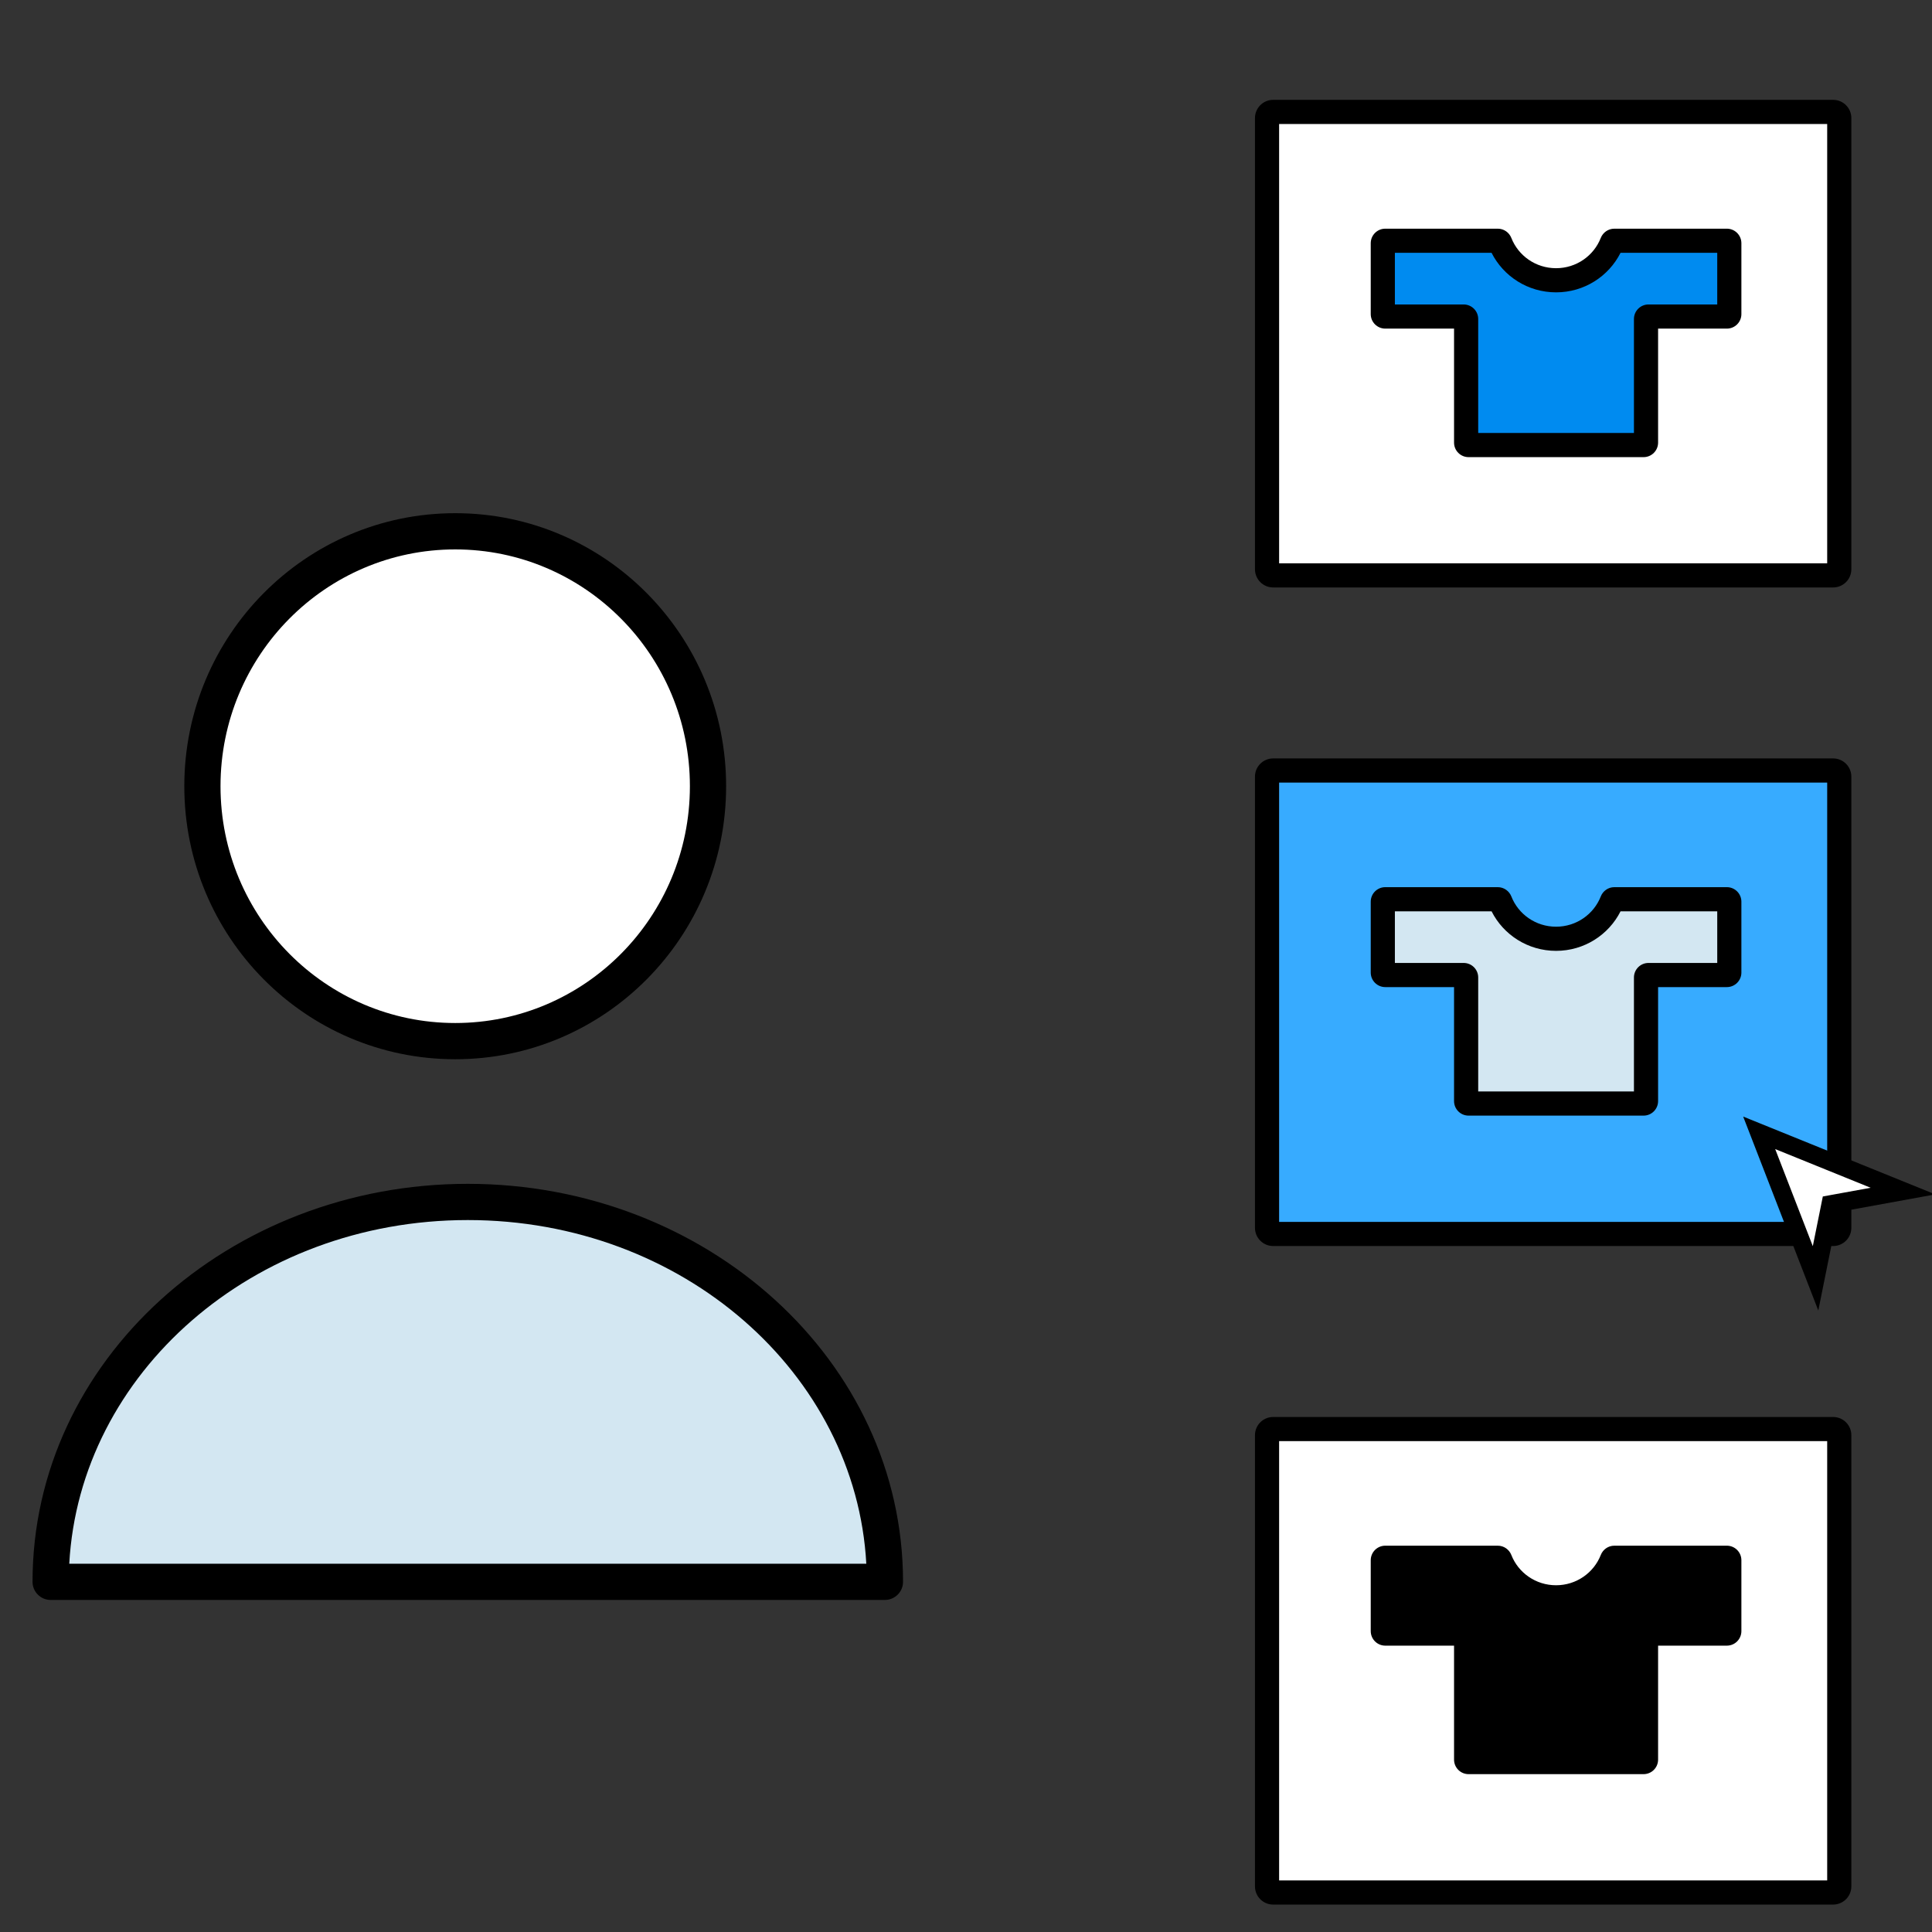 <svg width="88" height="88" viewBox="0 0 88 88" fill="none" xmlns="http://www.w3.org/2000/svg">
<rect x="0" y="0" width="88" height="88" fill="#333333" stroke="none"/>
<g clip-path="url(#clip0_359_4893)">
<path d="M20.734 47.422C27.093 47.422 32.249 42.223 32.249 35.811C32.249 29.398 27.093 24.2 20.734 24.2C14.374 24.2 9.219 29.398 9.219 35.811C9.219 42.223 14.374 47.422 20.734 47.422Z" fill="white"/>
<path fill-rule="evenodd" clip-rule="evenodd" d="M20.735 25.025C14.837 25.025 10.044 29.848 10.044 35.811C10.044 41.774 14.837 46.597 20.735 46.597C26.632 46.597 31.424 41.774 31.424 35.811C31.424 29.848 26.632 25.025 20.735 25.025ZM8.395 35.811C8.395 28.949 13.913 23.375 20.735 23.375C27.556 23.375 33.074 28.949 33.074 35.811C33.074 42.673 27.556 48.247 20.735 48.247C13.913 48.247 8.395 42.673 8.395 35.811Z" fill="black"/>
<path d="M21.306 54.748C10.813 54.748 2.307 62.494 2.307 72.05H40.306C40.306 62.494 31.799 54.748 21.306 54.748Z" fill="#D3E7F2"/>
<path fill-rule="evenodd" clip-rule="evenodd" d="M3.155 71.225H39.459C38.986 62.571 31.109 55.572 21.307 55.572C11.505 55.572 3.628 62.571 3.155 71.225ZM1.482 72.05C1.482 61.967 10.433 53.922 21.307 53.922C32.182 53.922 41.132 61.967 41.132 72.05C41.132 72.505 40.762 72.875 40.307 72.875H2.307C1.852 72.875 1.482 72.505 1.482 72.05Z" fill="black"/>
<path d="M83.775 25.929C83.775 26.083 83.65 26.208 83.496 26.208L57.99 26.208C57.836 26.208 57.711 26.083 57.711 25.929L57.711 5.377C57.711 5.223 57.836 5.098 57.99 5.098L83.496 5.098C83.65 5.098 83.775 5.223 83.775 5.377L83.775 25.929Z" fill="white"/>
<path fill-rule="evenodd" clip-rule="evenodd" d="M84.326 25.929C84.326 26.387 83.955 26.758 83.497 26.758L57.991 26.758C57.533 26.758 57.162 26.387 57.162 25.929L57.162 5.377C57.162 4.919 57.533 4.548 57.991 4.548L83.497 4.548C83.955 4.548 84.326 4.919 84.326 5.377L84.326 25.929ZM83.226 25.658L83.226 5.648L58.262 5.648L58.262 25.658L83.226 25.658Z" fill="black"/>
<path fill-rule="evenodd" clip-rule="evenodd" d="M68.329 11.04C68.312 10.996 68.27 10.966 68.222 10.966H63.098C63.036 10.966 62.986 11.016 62.986 11.078V14.307C62.986 14.368 63.036 14.418 63.098 14.418H64.883H66.669C66.73 14.418 66.781 14.469 66.781 14.53V20.16C66.781 20.222 66.831 20.272 66.892 20.272H69.967H71.789H74.863C74.925 20.272 74.975 20.222 74.975 20.16V14.53C74.975 14.469 75.025 14.418 75.087 14.418H76.872H78.657C78.719 14.418 78.769 14.368 78.769 14.307V11.078C78.769 11.016 78.719 10.966 78.657 10.966H73.532C73.484 10.966 73.442 10.996 73.425 11.04C73.03 12.05 72.038 12.766 70.877 12.766C69.716 12.766 68.724 12.05 68.329 11.04Z" fill="#008BF0"/>
<path fill-rule="evenodd" clip-rule="evenodd" d="M62.435 11.078C62.435 10.713 62.732 10.416 63.097 10.416H68.222C68.505 10.416 68.744 10.594 68.84 10.839C69.155 11.643 69.946 12.216 70.876 12.216C71.806 12.216 72.598 11.643 72.912 10.839C73.009 10.594 73.248 10.416 73.531 10.416H78.656C79.022 10.416 79.318 10.713 79.318 11.078V14.307C79.318 14.672 79.022 14.968 78.656 14.968H75.524V20.16C75.524 20.526 75.228 20.822 74.862 20.822H66.891C66.526 20.822 66.23 20.526 66.23 20.16V14.968H63.097C62.732 14.968 62.435 14.672 62.435 14.307V11.078ZM63.535 11.516V13.868H66.668C67.033 13.868 67.33 14.165 67.33 14.53V19.722H74.424V14.53C74.424 14.165 74.721 13.868 75.086 13.868H78.218V11.516H73.813C73.275 12.585 72.16 13.316 70.876 13.316C69.592 13.316 68.478 12.585 67.939 11.516H63.535Z" fill="black"/>
<path d="M83.775 55.926C83.775 56.08 83.65 56.205 83.496 56.205L57.99 56.205C57.836 56.205 57.711 56.08 57.711 55.926L57.711 35.374C57.711 35.22 57.836 35.095 57.99 35.095L83.496 35.095C83.65 35.095 83.775 35.22 83.775 35.374L83.775 55.926Z" fill="#37ABFF"/>
<path fill-rule="evenodd" clip-rule="evenodd" d="M84.326 55.926C84.326 56.384 83.955 56.755 83.497 56.755L57.991 56.755C57.533 56.755 57.162 56.384 57.162 55.926L57.162 35.374C57.162 34.916 57.533 34.545 57.991 34.545L83.497 34.545C83.955 34.545 84.326 34.916 84.326 35.374L84.326 55.926ZM83.226 55.655L83.226 35.645L58.262 35.645L58.262 55.655L83.226 55.655Z" fill="black"/>
<path fill-rule="evenodd" clip-rule="evenodd" d="M68.328 41.033C68.311 40.989 68.269 40.959 68.222 40.959H63.098C63.036 40.959 62.986 41.009 62.986 41.071V44.299C62.986 44.361 63.036 44.411 63.098 44.411H64.883H66.669C66.73 44.411 66.781 44.461 66.781 44.523V50.153C66.781 50.215 66.831 50.265 66.892 50.265H69.967H71.789H74.863C74.925 50.265 74.975 50.215 74.975 50.153V44.523C74.975 44.461 75.025 44.411 75.087 44.411H76.872H78.657C78.719 44.411 78.769 44.361 78.769 44.299V41.071C78.769 41.009 78.719 40.959 78.657 40.959H73.532C73.485 40.959 73.443 40.989 73.426 41.033C73.03 42.043 72.038 42.76 70.877 42.76C69.716 42.76 68.724 42.043 68.328 41.033Z" fill="#D3E7F2"/>
<path fill-rule="evenodd" clip-rule="evenodd" d="M62.435 41.071C62.435 40.705 62.732 40.409 63.097 40.409H68.221C68.504 40.409 68.744 40.587 68.84 40.832C69.154 41.636 69.946 42.21 70.876 42.21C71.807 42.21 72.598 41.636 72.913 40.832C73.009 40.587 73.248 40.409 73.531 40.409H78.656C79.022 40.409 79.318 40.705 79.318 41.071V44.299C79.318 44.665 79.022 44.961 78.656 44.961H75.524V50.153C75.524 50.518 75.228 50.815 74.862 50.815H66.891C66.526 50.815 66.23 50.518 66.23 50.153V44.961H63.097C62.732 44.961 62.435 44.665 62.435 44.299V41.071ZM63.535 41.509V43.861H66.668C67.033 43.861 67.33 44.157 67.33 44.523V49.715H74.424V44.523C74.424 44.157 74.721 43.861 75.086 43.861H78.218V41.509H73.814C73.275 42.578 72.161 43.31 70.876 43.31C69.592 43.31 68.477 42.578 67.939 41.509H63.535Z" fill="black"/>
<path d="M83.775 85.922C83.775 86.076 83.65 86.201 83.496 86.201L57.99 86.201C57.836 86.201 57.711 86.076 57.711 85.922L57.711 65.371C57.711 65.216 57.836 65.091 57.99 65.091L83.496 65.091C83.65 65.091 83.775 65.216 83.775 65.371L83.775 85.922Z" fill="white"/>
<path fill-rule="evenodd" clip-rule="evenodd" d="M84.326 85.922C84.326 86.38 83.955 86.751 83.497 86.751L57.991 86.751C57.533 86.751 57.162 86.38 57.162 85.922L57.162 65.371C57.162 64.913 57.533 64.542 57.991 64.542L83.497 64.542C83.955 64.542 84.326 64.913 84.326 65.371L84.326 85.922ZM83.226 85.651L83.226 65.642L58.262 65.642L58.262 85.651L83.226 85.651Z" fill="black"/>
<path fill-rule="evenodd" clip-rule="evenodd" d="M68.328 71.028C68.311 70.984 68.269 70.954 68.222 70.954H63.098C63.036 70.954 62.986 71.004 62.986 71.066V74.295C62.986 74.356 63.036 74.406 63.098 74.406H64.883H66.669C66.73 74.406 66.781 74.457 66.781 74.518V80.148C66.781 80.21 66.831 80.26 66.892 80.26H69.967H71.789H74.863C74.925 80.26 74.975 80.21 74.975 80.148V74.518C74.975 74.457 75.025 74.406 75.087 74.406H76.872H78.657C78.719 74.406 78.769 74.356 78.769 74.295V71.066C78.769 71.004 78.719 70.954 78.657 70.954H73.532C73.485 70.954 73.443 70.984 73.426 71.028C73.031 72.039 72.038 72.755 70.877 72.755C69.716 72.755 68.724 72.039 68.328 71.028Z" fill="black"/>
<path fill-rule="evenodd" clip-rule="evenodd" d="M62.435 71.066C62.435 70.701 62.732 70.404 63.097 70.404H68.221C68.504 70.404 68.744 70.582 68.84 70.828C69.154 71.632 69.946 72.206 70.876 72.206C71.807 72.206 72.598 71.632 72.913 70.828C73.009 70.582 73.248 70.404 73.531 70.404H78.656C79.022 70.404 79.318 70.701 79.318 71.066V74.295C79.318 74.66 79.022 74.957 78.656 74.957H75.524V80.148C75.524 80.514 75.228 80.81 74.862 80.81H66.891C66.526 80.81 66.23 80.514 66.23 80.148V74.957H63.097C62.732 74.957 62.435 74.66 62.435 74.295V71.066ZM63.535 71.504V73.856H66.668C67.033 73.856 67.33 74.153 67.33 74.518V79.71H74.424V74.518C74.424 74.153 74.721 73.856 75.086 73.856H78.218V71.504H73.814C73.275 72.574 72.161 73.305 70.876 73.305C69.592 73.305 68.477 72.574 67.938 71.504H63.535Z" fill="black"/>
<path d="M82.694 58.226L80.127 51.599L86.676 54.252L83.375 54.853L82.694 58.226Z" fill="white"/>
<path fill-rule="evenodd" clip-rule="evenodd" d="M79.399 50.858L88.15 54.403L83.725 55.209L82.821 59.691L79.399 50.858ZM82.571 56.761L83.027 54.498L85.206 54.101L80.858 52.339L82.571 56.761Z" fill="black"/>
</g>
<defs>
<clipPath id="clip0_359_4893">
<rect width="88" height="88" fill="white"/>
</clipPath>
</defs>
</svg>
